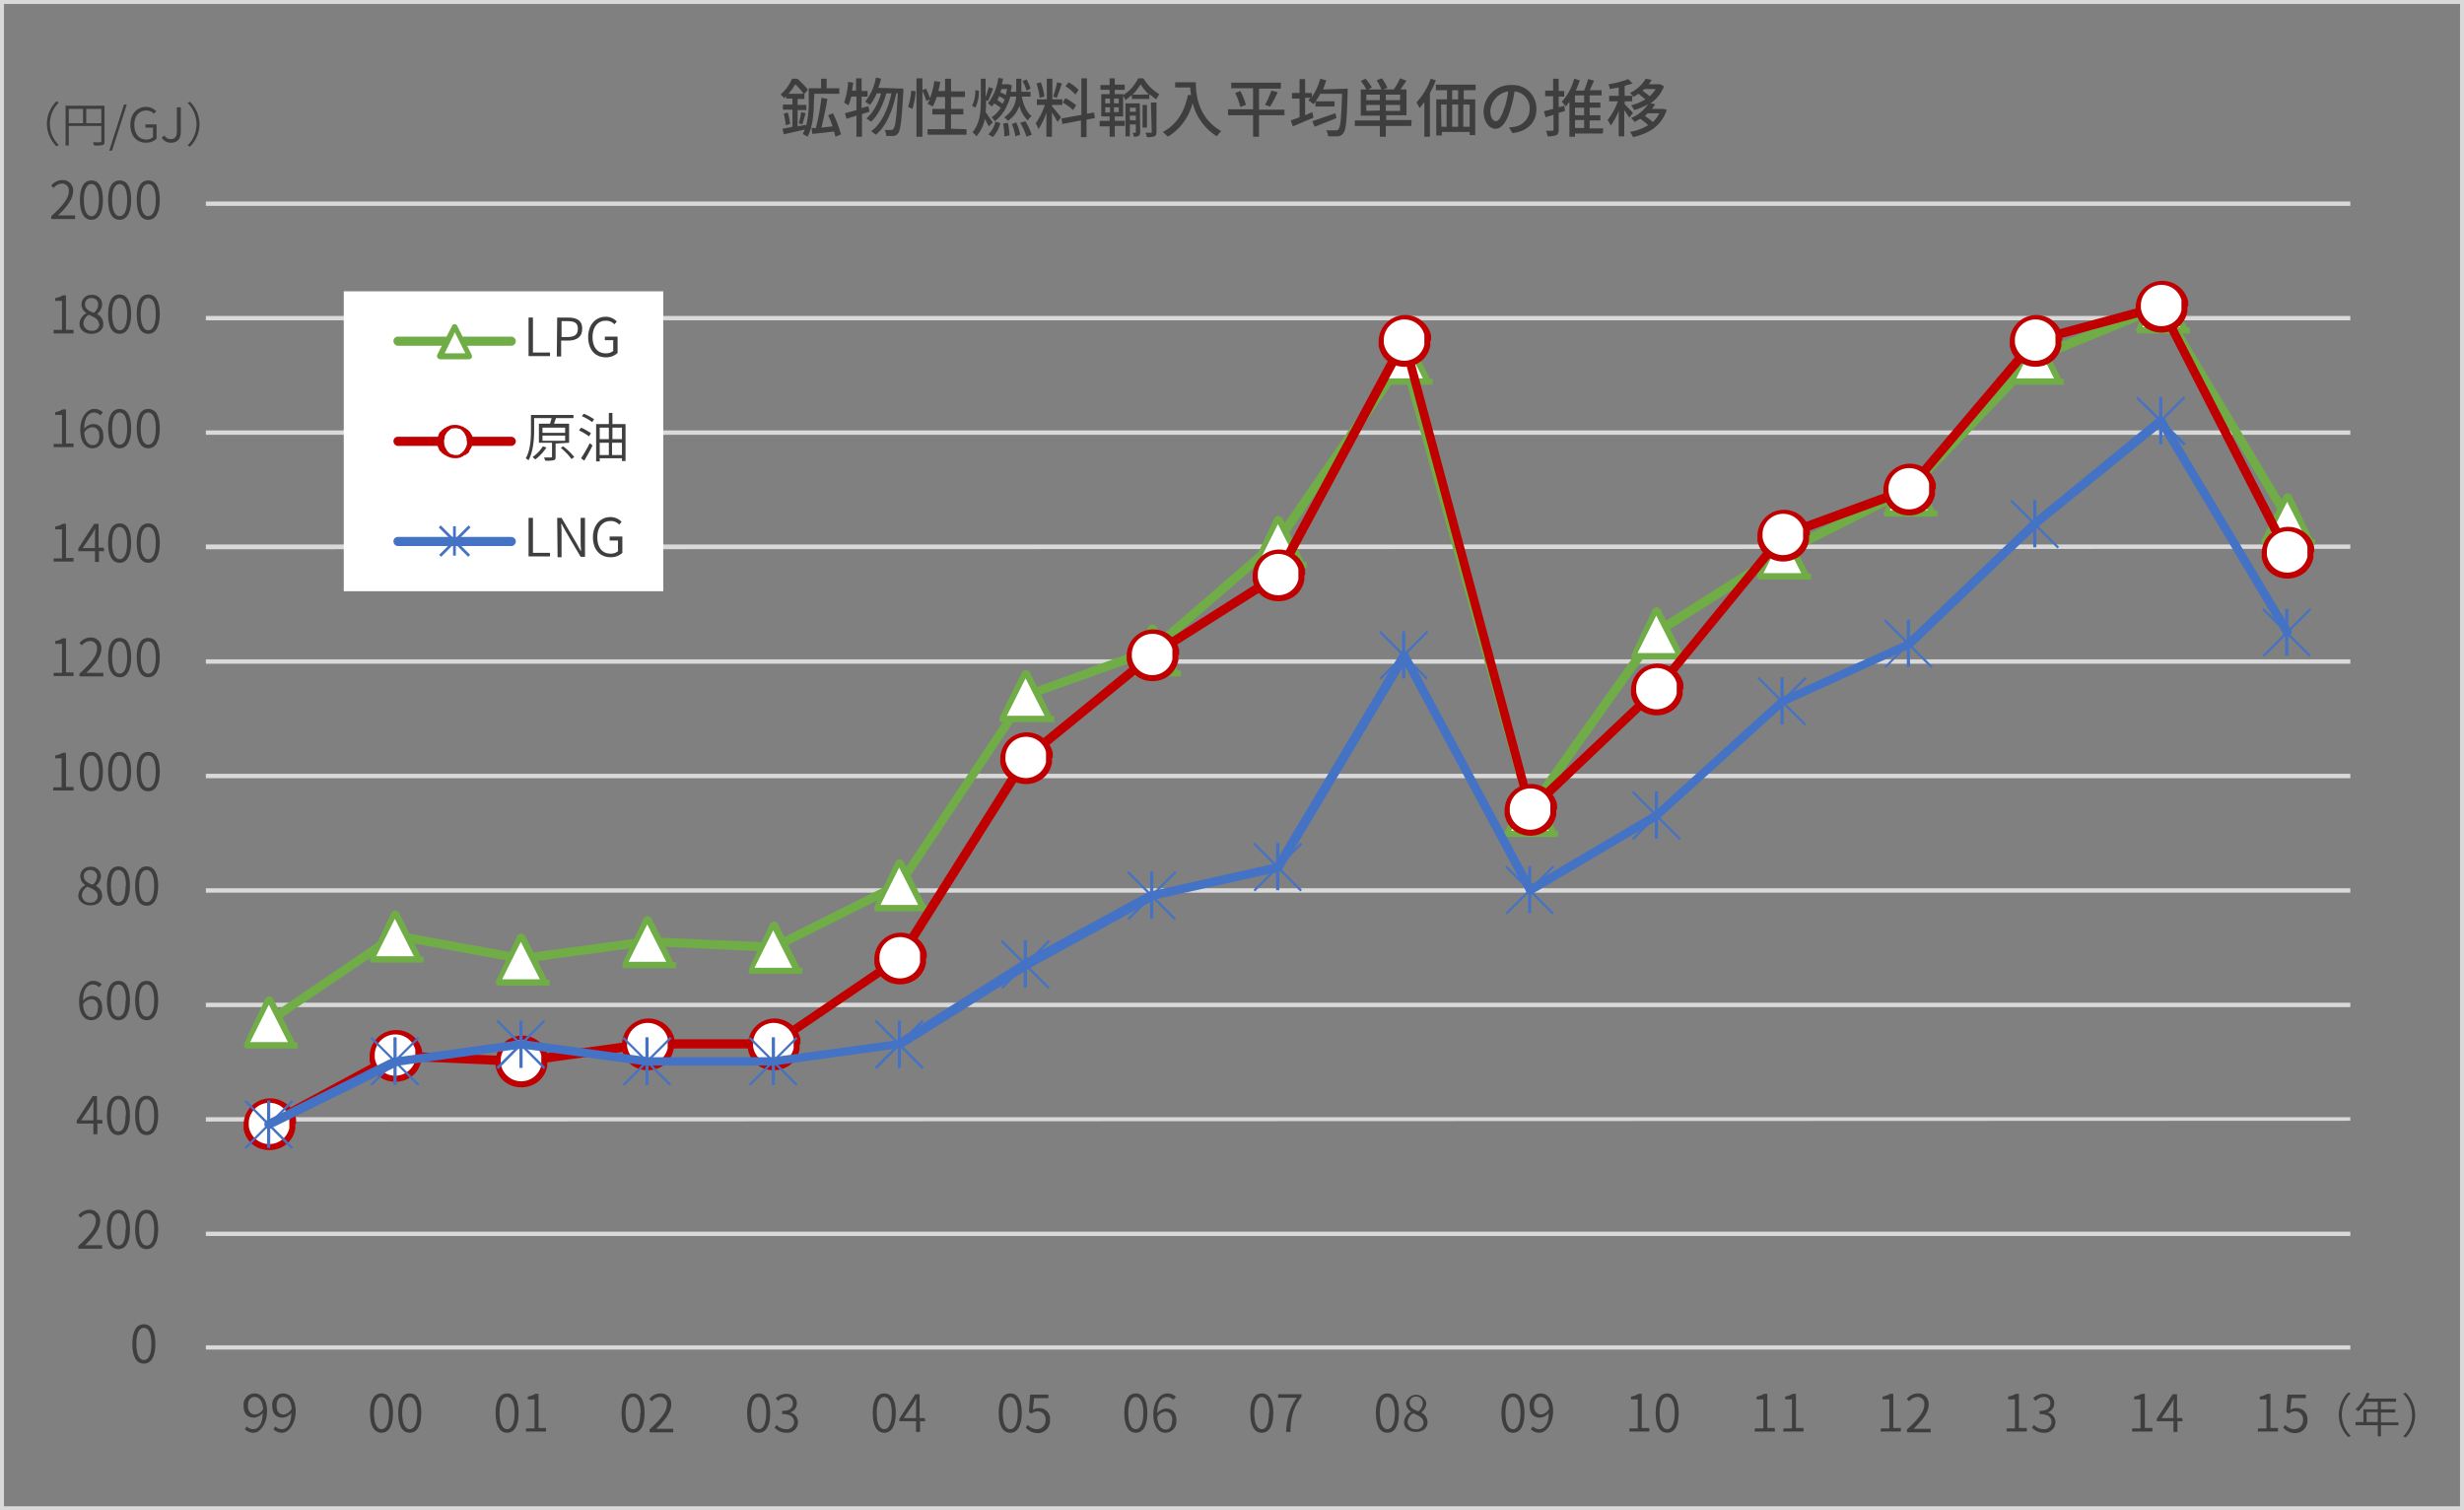 <svg xmlns="http://www.w3.org/2000/svg" width="620" height="380" viewBox="0 0 620 380">
  <rect x="0" y="0" width="620" height="380" fill="#808080" stroke="none"/>
  <title>img_merit_04</title>
  <g id="6f57ac55-1362-4864-870a-d3773462bb9b" data-name="レイヤー 1">
    <path d="M51.8,51.8V50.7H591.4v1.1Zm0,28.8V79.5H591.4v1.1Zm0,28.8v-1.1H591.4v1.1Zm0,28.8V137H591.4v1.1Zm0,28.8v-1.1H591.4v1.1Zm0,28.8v-1.1H591.4v1.1Zm0,28.8v-1.1H591.4v1.1Zm0,28.8v-1.1H591.4v1.1Zm0,28.8v-1.1H591.4V282Zm0,28.8v-1.1H591.4v1.1Z" fill="#d9d9d9"/>
    <rect x="51.8" y="338.5" width="539.6" height="1.07" fill="#d9d9d9"/>
    <path d="M67,256.1l31.8-21.6a.9.9,0,0,1,.8-.2l31.7,5.8H131l31.7-4.3h.3l31.7,1.4-.6.2,31.8-15.9-.4.4,31.7-47.5a.9.9,0,0,1,.5-.4l31.7-11.5-.4.3,31.7-27.4-.2.2,31.8-46.1a1,1,0,0,1,1.1-.4.9.9,0,0,1,.9.8l31.7,113.7-2-.4,31.7-44.6.3-.4L448,138l31.8-15.9-.3.2,31.7-33.1.4-.3,31.7-12.9a1.2,1.2,0,0,1,1.4.5l31.8,53.2a1.2,1.2,0,0,1-.4,1.5,1.2,1.2,0,0,1-1.5-.4L542.8,77.7l1.4.5L512.5,91.1l.4-.3-31.7,33.1-.3.2L449.2,140l-31.8,20.1.3-.4L386,204.4a1,1,0,0,1-1.1.4,1,1,0,0,1-.9-.8L352.3,90.3l2,.4-31.8,46.1-.2.2-31.7,27.4-.4.3L258.5,176l.5-.4-31.7,47.5-.4.4-31.8,15.9a.7.7,0,0,1-.6.1L162.8,238h.3l-31.7,4.3H131l-31.7-5.8.8-.2L68.2,257.9a1.1,1.1,0,1,1-1.2-1.8" fill="#70ad47"/>
    <polyline points="67.6 251.1 67.6 251 67.6 251.1 73.6 262.9 61.7 262.9 61.7 262.9" fill="#fff"/>
    <path d="M62.4,263.3a.7.7,0,0,1-.6.4h-.1v-1.5H73.6v1.5a.7.7,0,0,1-.6-.4l-6-11.8a.5.5,0,0,1-.1-.4h1.5a.5.5,0,0,1-.1.4m-1.3-.7v.4h0a.8.8,0,0,1,1.5,0h0v-.4l5.9,11.9-.6-.4h1.1v1.5h-13a.8.8,0,0,1,0-1.5h.1l-.6.4Z" fill="#70ad47"/>
    <polyline points="99.3 229.5 99.3 229.4 99.3 229.5 105.3 241.4 93.4 241.4 93.5 241.4" fill="#fff"/>
    <path d="M94.1,241.7a.7.7,0,0,1-.6.4h-.1v-1.5h11.9v1.5a.7.7,0,0,1-.6-.4l-6-11.8a.5.5,0,0,1-.1-.4h1.5a.5.5,0,0,1-.1.4m-1.3-.7v.4h0a.8.8,0,0,1,1.5,0h0v-.4l5.9,11.9-.6-.4h1.1v1.5h-13a.8.8,0,0,1,0-1.5h.1l-.6.4Z" fill="#70ad47"/>
    <polyline points="131.1 235.3 131.1 235.2 131.1 235.3 137 247.1 125.1 247.1 125.2 247.1" fill="#fff"/>
    <path d="M125.8,247.5a.7.7,0,0,1-.6.4h-.1v-1.5H137v1.5a.7.7,0,0,1-.6-.4l-6-11.8a.5.5,0,0,1-.1-.4h1.5a.5.5,0,0,1-.1.4m-1.3-.7v.4h0a.8.8,0,0,1,1.5,0h0v-.4l5.9,11.9-.6-.4h1.1v1.5h-13a.8.8,0,0,1,0-1.5h.1l-.6.4Z" fill="#70ad47"/>
    <polyline points="162.9 230.9 162.9 230.8 162.9 230.9 168.8 242.8 156.9 242.8 157 242.8" fill="#fff"/>
    <path d="M157.6,243.1a.7.7,0,0,1-.6.4h-.1v-1.5h11.9v1.5a.7.7,0,0,1-.6-.4l-6-11.8a.5.5,0,0,1-.1-.4h1.5a.5.5,0,0,1-.1.4m-1.3-.7v.4h0a.8.8,0,0,1,1.5,0h0v-.4l5.9,11.9-.6-.4h1.1v1.5h-13a.8.8,0,0,1,0-1.5h.1l-.6.4Z" fill="#70ad47"/>
    <polyline points="194.6 232.4 194.6 232.3 194.6 232.4 200.5 244.2 188.6 244.2 188.7 244.2" fill="#fff"/>
    <path d="M189.3,244.6a.7.7,0,0,1-.6.4h-.1v-1.5h11.9V245a.7.7,0,0,1-.6-.4l-6-11.8a.5.5,0,0,1-.1-.4h1.5a.5.5,0,0,1-.1.4M194,232v.4h0a.8.8,0,0,1,1.5,0h0V232l5.9,11.9-.6-.4h1.1V245h-13a.8.8,0,0,1,0-1.5h.1l-.6.4Z" fill="#70ad47"/>
    <polyline points="226.3 216.6 226.3 216.5 226.3 216.6 232.3 228.4 220.3 228.4 220.4 228.4" fill="#fff"/>
    <path d="M221,228.8a.7.7,0,0,1-.6.4h-.1v-1.5h11.9v1.5a.7.7,0,0,1-.6-.4l-6-11.8a.5.5,0,0,1-.1-.4h1.5a.5.5,0,0,1-.1.4m-1.3-.7v.4h0a.8.8,0,0,1,1.5,0h0v-.4l5.9,11.9-.6-.4h1.1v1.5h-13a.8.8,0,0,1,0-1.5h.1l-.6.4Z" fill="#70ad47"/>
    <polyline points="258 169 258 168.9 258 169 264 180.9 252 180.9 252.1 180.9" fill="#fff"/>
    <path d="M252.8,181.2a.7.7,0,0,1-.6.4H252v-1.5H264v1.5a.7.7,0,0,1-.6-.4l-6-11.8a.5.5,0,0,1-.1-.4h1.5a.5.5,0,0,1-.1.4m-1.3-.7v.4h0a.8.8,0,0,1,1.5,0h0v-.4l5.9,11.9-.6-.4h1.1v1.5H252a.8.8,0,0,1,0-1.5h.1l-.6.4Z" fill="#70ad47"/>
    <polyline points="289.8 157.5 289.8 157.4 289.8 157.5 295.8 169.4 283.9 169.4 283.9 169.4" fill="#fff"/>
    <path d="M284.6,169.7a.7.7,0,0,1-.6.4h-.1v-1.5h11.9v1.5a.7.7,0,0,1-.6-.4l-6-11.8a.5.5,0,0,1-.1-.4h1.5a.5.5,0,0,1-.1.4m-1.3-.7v.4h0a.8.8,0,0,1,1.5,0h0v-.4l5.9,11.9-.6-.4h1.1v1.5h-13a.8.8,0,0,1,0-1.5h.1l-.6.4Z" fill="#70ad47"/>
    <polyline points="321.5 130.2 321.5 130.1 321.5 130.2 327.5 142 315.6 142 315.7 142" fill="#fff"/>
    <path d="M316.3,142.4a.7.7,0,0,1-.6.4h-.1v-1.5h11.9v1.5a.7.7,0,0,1-.6-.4l-6-11.8a.5.5,0,0,1-.1-.4h1.5a.5.5,0,0,1-.1.4m-1.3-.7v.4h0a.8.8,0,0,1,1.5,0h0v-.4l5.9,11.9-.6-.4h1.1v1.5h-13a.8.8,0,0,1,0-1.5h.1l-.6.4Z" fill="#70ad47"/>
    <polyline points="353.3 84.1 353.3 84 353.3 84.1 359.2 96 347.3 96 347.4 96" fill="#fff"/>
    <path d="M348,96.3a.7.7,0,0,1-.6.4h-.1V95.2h11.9v1.5a.7.7,0,0,1-.6-.4l-6-11.8a.5.5,0,0,1-.1-.4h1.5a.5.5,0,0,1-.1.4m-1.3-.7v.4h0a.8.8,0,0,1,1.5,0h0v-.4l5.9,11.9-.6-.4h1.1v1.5h-13a.8.8,0,0,1,0-1.5h.1l-.6.4Z" fill="#70ad47"/>
    <polyline points="385 197.9 385 197.8 385 197.9 390.9 209.7 379 209.7 379.1 209.7" fill="#fff"/>
    <path d="M379.7,210.1a.7.7,0,0,1-.6.4H379V209h11.9v1.5a.7.7,0,0,1-.6-.4l-6-11.8a.5.5,0,0,1-.1-.4h1.5a.5.5,0,0,1-.1.4m-1.3-.7v.4h0a.8.8,0,0,1,1.5,0h0v-.4l5.9,11.9-.6-.4H392v1.5H379a.8.8,0,0,1,0-1.5h.1l-.6.4Z" fill="#70ad47"/>
    <polyline points="416.8 153.2 416.8 153.2 416.8 153.2 422.7 165.1 410.8 165.1 410.9 165.1" fill="#fff"/>
    <path d="M411.5,165.4a.7.7,0,0,1-.6.4h-.1v-1.5h11.9v1.5a.7.7,0,0,1-.6-.4l-6-11.8a.5.5,0,0,1-.1-.4h1.5a.5.5,0,0,1-.1.4m-1.3-.7v.4h0a.8.8,0,0,1,1.5,0h0v-.4l5.9,11.9-.6-.4h1.1v1.5h-13a.8.8,0,0,1,0-1.5h.1l-.6.4Z" fill="#70ad47"/>
    <polyline points="448.5 133.1 448.5 133 448.5 133.1 454.5 145 442.5 145 442.6 145" fill="#fff"/>
    <path d="M443.2,145.3a.7.7,0,0,1-.6.4h-.1v-1.5h11.9v1.5a.7.7,0,0,1-.6-.4l-6-11.8a.5.5,0,0,1-.1-.4h1.5a.5.5,0,0,1-.1.4m-1.3-.7v.4h0a.8.8,0,0,1,1.5,0h0v-.4l5.9,11.9-.6-.4h1.1v1.5h-13a.8.8,0,0,1,0-1.5h.1l-.6.4Z" fill="#70ad47"/>
    <polyline points="480.2 117.2 480.2 117.2 480.2 117.2 486.2 129.1 474.2 129.1 474.3 129.1" fill="#fff"/>
    <path d="M475,129.5a.7.7,0,0,1-.6.4h-.1v-1.5h11.9v1.5a.7.7,0,0,1-.6-.4l-6-11.8a.5.5,0,0,1-.1-.4H481a.5.5,0,0,1-.1.4m-1.3-.7v.4h0a.8.8,0,0,1,1.5,0h0v-.4l5.9,11.9-.6-.4h1.1v1.5h-13a.8.8,0,0,1,0-1.5h.1l-.6.4Z" fill="#70ad47"/>
    <polyline points="512 84.1 512 84 512 84.1 518 96 506 96 506.1 96" fill="#fff"/>
    <path d="M506.8,96.3a.7.7,0,0,1-.6.4H506V95.2H518v1.5a.7.7,0,0,1-.6-.4l-6-11.8a.5.5,0,0,1-.1-.4h1.5a.5.5,0,0,1-.1.4m-1.3-.7v.4h0a.8.8,0,0,1,1.5,0h0v-.4l5.9,11.9-.6-.4h1.1v1.5H506a.8.8,0,0,1,0-1.5h.1l-.6.4Z" fill="#70ad47"/>
    <polyline points="543.7 71.2 543.7 71.1 543.7 71.2 549.7 83 537.8 83 537.9 83" fill="#fff"/>
    <path d="M538.5,83.4a.7.7,0,0,1-.6.4h-.1V82.3h11.9v1.5a.7.7,0,0,1-.6-.4l-6-11.8a.5.5,0,0,1-.1-.4h1.5a.5.5,0,0,1-.1.4m-1.3-.7v.4h0a.8.8,0,0,1,1.5,0h0v-.4l5.9,11.9-.6-.4h1.1v1.5h-13a.8.8,0,0,1,0-1.5h.1l-.6.4Z" fill="#70ad47"/>
    <polyline points="575.5 124.5 575.5 124.4 575.5 124.5 581.4 136.3 569.5 136.3 569.6 136.3" fill="#fff"/>
    <path d="M570.2,136.7a.7.7,0,0,1-.6.4h-.1v-1.5h11.9v1.5a.7.7,0,0,1-.6-.4l-6-11.8a.5.5,0,0,1-.1-.4h1.5v.4m-1.3-.7v.4h0a.8.8,0,0,1,1.5,0h0v-.4L582,136l-.6-.4h1.1v1.5h-13a.8.8,0,0,1,0-1.5h.1l-.6.4Z" fill="#70ad47"/>
    <path d="M67.1,281.9l31.8-17.2.6-.2,31.7,1.4H131l31.7-4.4h31.9l-.6.3,31.8-21.6-.4.3,31.7-50.3.3-.3L289.1,164l31.8-20.2-.4.4,31.8-59.1a1,1,0,0,1,1.1-.5,1,1,0,0,1,1,.8l31.7,118-1.9-.5L416,172.8,447.7,134l.5-.4,31.7-11.6-.5.4L511.1,85l.6-.4,31.7-8.6a1.1,1.1,0,0,1,1.2.5l31.8,61.8a1.1,1.1,0,1,1-2,1.1L542.8,77.7l1.2.5-31.7,8.6.6-.4-31.7,37.4-.5.4-31.7,11.6.5-.4-31.9,38.9-31.7,30.2a1.2,1.2,0,0,1-1.1.3,1.1,1.1,0,0,1-.8-.8L352.3,86l2,.3-31.8,59.1-.4.4-31.6,20-31.7,25.9.3-.3-31.7,50.3-.4.3-31.8,21.6a.8.8,0,0,1-.6.2H163l-31.7,4.4h-.3l-31.7-1.4h.6L68.2,283.9a1.1,1.1,0,1,1-1.1-2" fill="#c00000"/>
    <path d="M73.5,282.9a5.8,5.8,0,0,1-5.9,5.9,5.9,5.9,0,0,1-6-5.9,6,6,0,0,1,6-6,5.9,5.9,0,0,1,5.9,6" fill="#fff"/>
    <path d="M72.8,282.3v-1a5.2,5.2,0,0,0-10.2,1v1.1a5.2,5.2,0,0,0,10.2.5v-1.1m1.5,0v1.3c-1.4,7-11.6,7.1-13,0v-1.3a6.7,6.7,0,0,1,13-2l.2.7v1.3Z" fill="#c00000"/>
    <path d="M105.2,265.6a5.8,5.8,0,0,1-5.9,5.9,5.9,5.9,0,0,1-6-5.9,6,6,0,0,1,6-6,5.9,5.9,0,0,1,5.9,6" fill="#fff"/>
    <path d="M104.5,265.1v-1a5.2,5.2,0,0,0-10.2,1v1.1a5.2,5.2,0,0,0,10.2.5v-1.1m1.5,0v1.3c-1.4,7-11.6,7.1-13,0v-1.3a6.7,6.7,0,0,1,13-2l.2.7v1.3Z" fill="#c00000"/>
    <path d="M136.9,267a5.8,5.8,0,0,1-5.9,5.9,5.9,5.9,0,0,1-6-5.9,6,6,0,0,1,6-6,5.9,5.9,0,0,1,5.9,6" fill="#fff"/>
    <path d="M136.2,266.5v-1a5.2,5.2,0,0,0-10.2,1v1.1a5.2,5.2,0,0,0,10.2.5V267m1.5,0v1.3c-1.4,7-11.6,7.1-13,0V267a6.7,6.7,0,0,1,13-2l.2.7V267Z" fill="#c00000"/>
    <path d="M168.7,262.7a5.8,5.8,0,0,1-5.9,5.9,5.9,5.9,0,0,1-6-5.9,6,6,0,0,1,6-6,5.9,5.9,0,0,1,5.9,6" fill="#fff"/>
    <path d="M168,262.2v-1a5.2,5.2,0,0,0-10.2,1v1.1a5.2,5.2,0,0,0,10.2.5v-1.1m1.5,0v1.3c-1.4,7-11.6,7.1-13,0v-1.3a6.7,6.7,0,0,1,13-2l.2.7v1.3Z" fill="#c00000"/>
    <path d="M200.5,262.7a5.8,5.8,0,0,1-5.9,5.9,5.9,5.9,0,0,1-6-5.9,6,6,0,0,1,6-6,5.9,5.9,0,0,1,5.9,6" fill="#fff"/>
    <path d="M199.7,262.2v-1a5.2,5.2,0,0,0-10.2,1v1.1a5.2,5.2,0,0,0,10.2.5v-1.1m1.5,0v1.3c-1.4,7-11.6,7.1-13,0v-1.3a6.7,6.7,0,0,1,13-2l.2.7v1.3Z" fill="#c00000"/>
    <path d="M232.2,241.2a5.8,5.8,0,0,1-5.9,5.9,5.9,5.9,0,0,1-6-5.9,6,6,0,0,1,6-6,5.9,5.9,0,0,1,5.9,6" fill="#fff"/>
    <path d="M231.5,240.6v-1a5.2,5.2,0,0,0-10.2,1v1.1a5.2,5.2,0,0,0,10.2.5v-1.1m1.5,0v1.3c-1.4,7-11.6,7.1-13,0v-1.3a6.7,6.7,0,0,1,13-2l.2.7v1.3Z" fill="#c00000"/>
    <path d="M263.9,190.7a5.8,5.8,0,0,1-5.9,5.9,5.9,5.9,0,0,1-6-5.9,6,6,0,0,1,6-6,5.9,5.9,0,0,1,5.9,6" fill="#fff"/>
    <path d="M263.2,190.2v-1a5.2,5.2,0,0,0-10.2,1v1.1a5.2,5.2,0,0,0,10.2.5v-1.1m1.5,0v1.3c-1.4,7-11.6,7.1-13,0v-1.3a6.7,6.7,0,0,1,13-2l.2.7v1.3Z" fill="#c00000"/>
    <path d="M295.7,164.8a5.8,5.8,0,0,1-5.9,5.9,5.9,5.9,0,0,1-6-5.9,6,6,0,0,1,6-6,5.9,5.9,0,0,1,5.9,6" fill="#fff"/>
    <path d="M295,164.3v-1a5.2,5.2,0,0,0-10.2,1v1.1a5.2,5.2,0,0,0,10.2.5v-1.1m1.5,0v1.3c-1.4,7-11.6,7.1-13,0v-1.3a6.7,6.7,0,0,1,13-2l.2.7v1.3Z" fill="#c00000"/>
    <path d="M327.4,144.7a5.8,5.8,0,0,1-5.9,5.9,5.9,5.9,0,0,1-6-5.9,6,6,0,0,1,6-6,5.9,5.9,0,0,1,5.9,6" fill="#fff"/>
    <path d="M326.7,144.2v-1a5.2,5.2,0,0,0-10.2,1v1.1a5.2,5.2,0,0,0,10.2.5v-1.1m1.5,0V146c-1.4,7-11.6,7.1-13,0v-1.3a6.7,6.7,0,0,1,13-2l.2.7v1.3Z" fill="#c00000"/>
    <path d="M359.1,85.7a5.8,5.8,0,0,1-5.9,5.9,5.9,5.9,0,0,1-6-5.9,6,6,0,0,1,6-6,5.9,5.9,0,0,1,5.9,6" fill="#fff"/>
    <path d="M358.4,85.2v-1a5.2,5.2,0,0,0-10.2,1v1.1a5.2,5.2,0,0,0,10.2.5V85.7m1.5,0V87c-1.4,7-11.6,7.1-13,0V85.7a6.7,6.7,0,0,1,13-2l.2.7v1.3Z" fill="#c00000"/>
    <path d="M390.9,203.8a5.8,5.8,0,0,1-5.9,5.9,5.9,5.9,0,0,1-6-5.9,6,6,0,0,1,6-6,5.9,5.9,0,0,1,5.9,6" fill="#fff"/>
    <path d="M390.1,203.2v-1a5.2,5.2,0,0,0-10.2,1v1.1a5.2,5.2,0,0,0,10.2.5v-1.1m1.5,0v1.3c-1.4,7-11.6,7.1-13,0v-1.3a6.7,6.7,0,0,1,13-2l.2.7v1.3Z" fill="#c00000"/>
    <path d="M422.7,173.5a5.8,5.8,0,0,1-5.9,5.9,5.9,5.9,0,0,1-6-5.9,6,6,0,0,1,6-6,5.9,5.9,0,0,1,5.9,6" fill="#fff"/>
    <path d="M421.9,172.9v-1a5.2,5.2,0,0,0-10.2,1V174a5.2,5.2,0,0,0,10.2.5v-1.1m1.5,0v1.3c-1.4,7-11.6,7.1-13,0v-1.3a6.7,6.7,0,0,1,13-2l.2.7v1.3Z" fill="#c00000"/>
    <path d="M454.4,134.6a5.8,5.8,0,0,1-5.9,5.9,5.9,5.9,0,0,1-6-5.9,6,6,0,0,1,6-6,5.9,5.9,0,0,1,5.9,6" fill="#fff"/>
    <path d="M453.7,134.1v-1a5.2,5.2,0,0,0-10.2,1v1.1a5.2,5.2,0,0,0,10.2.5v-1.1m1.5,0V136c-1.4,7-11.6,7.1-13,0v-1.3a6.7,6.7,0,0,1,13-2l.2.7v1.3Z" fill="#c00000"/>
    <path d="M486.1,123.1a5.8,5.8,0,0,1-5.9,5.9,5.9,5.9,0,0,1-6-5.9,6,6,0,0,1,6-6,5.9,5.9,0,0,1,5.9,6" fill="#fff"/>
    <path d="M485.4,122.6v-1a5.2,5.2,0,0,0-10.2,1v1.1a5.2,5.2,0,0,0,10.2.5v-1.1m1.5,0v1.3c-1.4,7-11.6,7.1-13,0v-1.3a6.7,6.7,0,0,1,13-2l.2.7v1.3Z" fill="#c00000"/>
    <path d="M517.9,85.7a5.8,5.8,0,0,1-5.9,5.9,5.9,5.9,0,0,1-6-5.9,6,6,0,0,1,6-6,5.9,5.9,0,0,1,5.9,6" fill="#fff"/>
    <path d="M517.2,85.2v-1a5.2,5.2,0,0,0-10.2,1v1.1a5.2,5.2,0,0,0,10.2.5V85.7m1.5,0V87c-1.4,7-11.6,7.1-13,0V85.7a6.7,6.7,0,0,1,13-2l.2.7v1.3Z" fill="#c00000"/>
    <path d="M549.6,77.1a5.8,5.8,0,0,1-5.9,5.9,5.9,5.9,0,0,1-6-5.9,6,6,0,0,1,6-6,5.9,5.9,0,0,1,5.9,6" fill="#fff"/>
    <path d="M548.9,76.5v-1a5.2,5.2,0,0,0-10.2,1v1.1a5.2,5.2,0,0,0,10.2.5V77.1m1.5,0v1.3c-1.4,7-11.6,7.1-13,0V77.1a6.7,6.7,0,0,1,13-2l.2.7v1.3Z" fill="#c00000"/>
    <path d="M581.3,139a5.8,5.8,0,0,1-5.9,5.9,5.9,5.9,0,0,1-6-5.9,6,6,0,0,1,6-6,5.9,5.9,0,0,1,5.9,6" fill="#fff"/>
    <path d="M580.6,138.5v-1a5.2,5.2,0,0,0-10.2,1v1.1a5.2,5.2,0,0,0,10.2.5V139m1.5,0v1.3c-1.4,7-11.6,7.1-13,0V139a6.7,6.7,0,0,1,13-2l.2.7V139Z" fill="#c00000"/>
    <path d="M67.1,281.9l31.8-15.8h.4l31.7-4.4h.4L163,266h31.5l31.6-4.3h-.4l31.7-20.1,31.8-17.3h.3l31.7-7.1-.7.5,31.8-53.3a1.3,1.3,0,0,1,1-.6,1.3,1.3,0,0,1,1,.6l31.7,59-1.5-.4,31.7-18.7-.2.2,31.8-28.8.3-.2,31.7-14.3-.4.2L511.2,131,543,105a1.1,1.1,0,0,1,.9-.2.9.9,0,0,1,.8.5l31.8,53.2a1.2,1.2,0,0,1-.4,1.5,1.2,1.2,0,0,1-1.5-.4l-31.8-53.2,1.7.4-31.6,25.7-31.7,30.3-.4.2L449,177.4l.3-.2L417.5,206l-.2.2-31.7,18.7a1.3,1.3,0,0,1-.8.1,1.1,1.1,0,0,1-.7-.5l-31.7-59h2l-31.8,53.3a1.4,1.4,0,0,1-.7.5l-31.7,7.1h.3l-31.6,17.3L227,263.7h-.4l-32,4.4H162.7L131,263.8h.4l-31.7,4.4h.4L68.2,283.9a1.1,1.1,0,1,1-1.1-2" fill="#4472c4"/>
    <path d="M61.5,288.7l11.9-11.9.4.4L61.9,289.1m6.1-12.2v11.9h-.8V276.9Zm5.3,12.2L61.5,277.2l.4-.4,11.9,11.9Z" fill="#4472c4"/>
    <path d="M93.2,272.8l11.9-11.9.4.4L93.6,273.2M99.8,261V273H99V261Zm5.3,12.2L93.2,261.3l.4-.4,11.9,11.9Z" fill="#4472c4"/>
    <path d="M124.9,268.5l11.9-11.9.4.4L125.4,269m6.1-12.2v11.9h-.8V256.8Zm5.3,12.2L124.9,257l.4-.4,11.9,11.9Z" fill="#4472c4"/>
    <path d="M156.7,272.8l11.9-11.9.4.4-11.9,11.9m6.1-12.2V273h-.8V261Zm5.3,12.2-11.9-11.9.4-.4,11.9,11.9Z" fill="#4472c4"/>
    <path d="M188.4,272.8l11.9-11.9.4.4-11.9,11.9M195,261V273h-.8V261Zm5.3,12.2-11.9-11.9.4-.4,11.9,11.9Z" fill="#4472c4"/>
    <path d="M220.1,268.5l11.9-11.9.4.4L220.6,269m6.1-12.2v11.9h-.8V256.8Zm5.3,12.2L220.1,257l.4-.4,11.9,11.9Z" fill="#4472c4"/>
    <path d="M251.9,248.4l11.9-11.9.4.4-11.9,11.9m6.1-12.2v11.9h-.8V236.6Zm5.3,12.2-11.9-11.9.4-.4,11.9,11.9Z" fill="#4472c4"/>
    <path d="M283.7,231.1l11.9-11.9.4.4-11.9,11.9m6.1-12.2v11.9h-.8V219.3Zm5.3,12.2-11.9-11.9.4-.4,11.9,11.9Z" fill="#4472c4"/>
    <path d="M315.4,223.9,327.3,212l.4.4-11.9,11.9m6.1-12.2v11.9h-.8V212.1Zm5.3,12.2-11.9-11.9.4-.4,11.9,11.9Z" fill="#4472c4"/>
    <path d="M347.1,170.6,359,158.7l.4.4-11.9,11.9m6.1-12.2v11.9h-.8V158.9Zm5.3,12.2-11.9-11.9.4-.4,11.9,11.9Z" fill="#4472c4"/>
    <path d="M378.8,229.7l11.9-11.9.4.4-11.9,11.9m6.1-12.2v11.9h-.8V217.9Zm5.3,12.2-11.9-11.9.4-.4,11.9,11.9Z" fill="#4472c4"/>
    <path d="M410.6,211,422.6,199l.4.4-11.9,11.9m6.1-12.2v11.9h-.8V199.2Zm5.3,12.2-11.9-11.9.4-.4L423,211Z" fill="#4472c4"/>
    <path d="M442.3,182.2l11.9-11.9.4.4-11.9,11.9m6.1-12.2v11.9h-.8V170.4Zm5.3,12.2-11.9-11.9.4-.4,11.9,11.9Z" fill="#4472c4"/>
    <path d="M474.1,167.8,486,155.8l.4.4-11.9,11.9m6.1-12.2v11.9h-.8V156Zm5.3,12.2-11.9-11.9.4-.4,11.9,11.9Z" fill="#4472c4"/>
    <path d="M505.9,137.6l11.9-11.9.4.4L506.3,138m6.1-12.2v11.9h-.8V125.8Zm5.3,12.2-11.9-11.9.4-.4,11.9,11.9Z" fill="#4472c4"/>
    <path d="M537.6,111.6l11.9-11.9.4.4L538,112.1m6.1-12.2v11.9h-.8V99.9Zm5.3,12.2-11.9-11.9.4-.4L550,111.6Z" fill="#4472c4"/>
    <path d="M569.3,164.9,581.2,153l.4.4-11.9,11.9m6.1-12.2v11.9h-.8V153.2Zm5.3,12.2-11.9-11.9.4-.4,11.9,11.9Z" fill="#4472c4"/>
    <path d="M33.3,338.1c0-3.3,1.1-4.9,2.9-4.9s2.9,1.6,2.9,4.9-1.1,5-2.9,5S33.3,341.5,33.3,338.1Zm4.8,0c0-2.8-.8-4-1.9-4s-1.9,1.2-1.9,4,.8,4.1,1.9,4.1S38.1,341,38.1,338.1Z" fill="#3e3e3e"/>
    <g>
      <path d="M19.7,313.5c3-2.7,4.4-4.6,4.4-6.2a1.7,1.7,0,0,0-1.8-2,2.8,2.8,0,0,0-2,1.1l-.6-.6a3.6,3.6,0,0,1,2.8-1.4,2.6,2.6,0,0,1,2.7,2.8c0,1.9-1.5,3.9-3.8,6.1h4.3v.9H19.7Z" fill="#3e3e3e"/>
      <path d="M26.9,309.3c0-3.3,1.1-4.9,2.9-4.9s2.9,1.6,2.9,4.9-1.1,5-2.9,5S26.9,312.7,26.9,309.3Zm4.8,0c0-2.8-.8-4-1.9-4s-1.9,1.2-1.9,4,.8,4.1,1.9,4.1S31.6,312.2,31.6,309.3Z" fill="#3e3e3e"/>
      <path d="M34,309.3c0-3.3,1.1-4.9,2.9-4.9s2.9,1.6,2.9,4.9-1.1,5-2.9,5S34,312.7,34,309.3Zm4.8,0c0-2.8-.8-4-1.9-4s-1.9,1.2-1.9,4,.8,4.1,1.9,4.1S38.8,312.2,38.8,309.3Z" fill="#3e3e3e"/>
    </g>
    <g>
      <path d="M25.8,282.7H24.5v2.7h-1v-2.7H19.3V282l4-6.2h1.1v6h1.3Zm-2.3-.8v-3.1c0-.5,0-1.2.1-1.7h-.1l-.8,1.4-2.3,3.4Z" fill="#3e3e3e"/>
      <path d="M26.9,280.6c0-3.3,1.1-4.9,2.9-4.9s2.9,1.6,2.9,4.9-1.1,5-2.9,5S26.9,283.9,26.9,280.6Zm4.8,0c0-2.8-.8-4-1.9-4s-1.9,1.2-1.9,4,.8,4.1,1.9,4.1S31.6,283.4,31.6,280.6Z" fill="#3e3e3e"/>
      <path d="M34,280.6c0-3.3,1.1-4.9,2.9-4.9s2.9,1.6,2.9,4.9-1.1,5-2.9,5S34,283.9,34,280.6Zm4.8,0c0-2.8-.8-4-1.9-4s-1.9,1.2-1.9,4,.8,4.1,1.9,4.1S38.8,283.4,38.8,280.6Z" fill="#3e3e3e"/>
    </g>
    <g>
      <path d="M24.9,248.4a2.1,2.1,0,0,0-1.5-.7c-1.3,0-2.5,1-2.5,4.1a3,3,0,0,1,2.2-1.2c1.6,0,2.6,1,2.6,3a2.8,2.8,0,0,1-2.7,3.1c-1.8,0-3.1-1.6-3.1-4.7s1.7-5.2,3.5-5.2a2.9,2.9,0,0,1,2.2.9Zm-.2,5.2c0-1.3-.6-2.2-1.8-2.2a2.6,2.6,0,0,0-2,1.3c.1,2,.9,3.2,2.1,3.2S24.6,254.9,24.6,253.6Z" fill="#3e3e3e"/>
      <path d="M26.9,251.7c0-3.3,1.1-4.9,2.9-4.9s2.9,1.6,2.9,4.9-1.1,5-2.9,5S26.9,255,26.9,251.7Zm4.8,0c0-2.8-.8-4-1.9-4s-1.9,1.2-1.9,4,.8,4.1,1.9,4.1S31.6,254.5,31.6,251.7Z" fill="#3e3e3e"/>
      <path d="M34,251.7c0-3.3,1.1-4.9,2.9-4.9s2.9,1.6,2.9,4.9-1.1,5-2.9,5S34,255,34,251.7Zm4.8,0c0-2.8-.8-4-1.9-4s-1.9,1.2-1.9,4,.8,4.1,1.9,4.1S38.8,254.5,38.8,251.7Z" fill="#3e3e3e"/>
    </g>
    <g>
      <path d="M19.7,225.4a3.1,3.1,0,0,1,1.8-2.7h0a2.6,2.6,0,0,1-1.3-2.2,2.4,2.4,0,0,1,2.6-2.4,2.4,2.4,0,0,1,2.6,2.5,3.2,3.2,0,0,1-1.3,2.3h0a2.8,2.8,0,0,1,1.6,2.5c0,1.4-1.2,2.4-2.9,2.4S19.7,226.8,19.7,225.4Zm4.9.1c0-1.3-1.2-1.8-2.6-2.4a2.7,2.7,0,0,0-1.4,2.2,1.9,1.9,0,0,0,2.1,1.8A1.7,1.7,0,0,0,24.6,225.4Zm-.2-4.8a1.6,1.6,0,0,0-1.7-1.8,1.5,1.5,0,0,0-1.6,1.6c0,1.2,1.1,1.7,2.2,2.1A2.6,2.6,0,0,0,24.4,220.6Z" fill="#3e3e3e"/>
      <path d="M26.9,222.9c0-3.3,1.1-4.9,2.9-4.9s2.9,1.6,2.9,4.9-1.1,5-2.9,5S26.9,226.3,26.9,222.9Zm4.8,0c0-2.8-.8-4-1.9-4s-1.9,1.2-1.9,4,.8,4.1,1.9,4.1S31.6,225.8,31.6,222.9Z" fill="#3e3e3e"/>
      <path d="M34,222.9c0-3.3,1.1-4.9,2.9-4.9s2.9,1.6,2.9,4.9-1.1,5-2.9,5S34,226.3,34,222.9Zm4.8,0c0-2.8-.8-4-1.9-4s-1.9,1.2-1.9,4,.8,4.1,1.9,4.1S38.8,225.8,38.8,222.9Z" fill="#3e3e3e"/>
    </g>
    <g>
      <path d="M13.4,198.1h2.1v-7.3H13.9v-.7a5.5,5.5,0,0,0,1.9-.7h.8v8.6h1.9v.9H13.4Z" fill="#3e3e3e"/>
      <path d="M20.1,194.1c0-3.3,1.1-4.9,2.9-4.9s2.9,1.6,2.9,4.9-1.1,5-2.9,5S20.1,197.5,20.1,194.1Zm4.8,0c0-2.8-.8-4-1.9-4s-1.9,1.2-1.9,4,.8,4.1,1.9,4.1S24.9,197,24.9,194.1Z" fill="#3e3e3e"/>
      <path d="M27.2,194.1c0-3.3,1.1-4.9,2.9-4.9s2.9,1.6,2.9,4.9-1.1,5-2.9,5S27.2,197.5,27.2,194.1Zm4.8,0c0-2.8-.8-4-1.9-4s-1.9,1.2-1.9,4,.8,4.1,1.9,4.1S32,197,32,194.1Z" fill="#3e3e3e"/>
      <path d="M34.4,194.1c0-3.3,1.1-4.9,2.9-4.9s2.9,1.6,2.9,4.9-1.1,5-2.9,5S34.4,197.5,34.4,194.1Zm4.8,0c0-2.8-.8-4-1.9-4s-1.9,1.2-1.9,4,.8,4.1,1.9,4.1S39.2,197,39.2,194.1Z" fill="#3e3e3e"/>
    </g>
    <g>
      <path d="M13.5,169.3h2.1V162H13.9v-.7a5.5,5.5,0,0,0,1.9-.7h.8v8.6h1.9v.9H13.5Z" fill="#3e3e3e"/>
      <path d="M20,169.5c3-2.7,4.4-4.6,4.4-6.2a1.7,1.7,0,0,0-1.8-2,2.8,2.8,0,0,0-2,1.1l-.6-.6a3.6,3.6,0,0,1,2.8-1.4,2.6,2.6,0,0,1,2.7,2.8c0,1.9-1.5,3.9-3.8,6.1h4.3v.9H20Z" fill="#3e3e3e"/>
      <path d="M27.2,165.4c0-3.3,1.1-4.9,2.9-4.9s2.9,1.6,2.9,4.9-1.1,5-2.9,5S27.2,168.7,27.2,165.4Zm4.8,0c0-2.8-.8-4-1.9-4s-1.9,1.2-1.9,4,.8,4.1,1.9,4.1S32,168.2,32,165.4Z" fill="#3e3e3e"/>
      <path d="M34.4,165.4c0-3.3,1.1-4.9,2.9-4.9s2.9,1.6,2.9,4.9-1.1,5-2.9,5S34.4,168.7,34.4,165.4Zm4.8,0c0-2.8-.8-4-1.9-4s-1.9,1.2-1.9,4,.8,4.1,1.9,4.1S39.2,168.2,39.2,165.4Z" fill="#3e3e3e"/>
    </g>
    <g>
      <path d="M13.5,140.5h2.1v-7.3H13.9v-.7a5.5,5.5,0,0,0,1.9-.7h.8v8.6h1.9v.9H13.5Z" fill="#3e3e3e"/>
      <path d="M26.2,138.7H24.9v2.7h-1v-2.7H19.7v-.7l4-6.2h1.1v6h1.3Zm-2.3-.8v-3.1c0-.5,0-1.2.1-1.7h-.1l-.8,1.4-2.3,3.4Z" fill="#3e3e3e"/>
      <path d="M27.2,136.6c0-3.3,1.1-4.9,2.9-4.9s2.9,1.6,2.9,4.9-1.1,5-2.9,5S27.2,139.9,27.2,136.6Zm4.8,0c0-2.8-.8-4-1.9-4s-1.9,1.2-1.9,4,.8,4.1,1.9,4.1S32,139.4,32,136.6Z" fill="#3e3e3e"/>
      <path d="M34.4,136.6c0-3.3,1.1-4.9,2.9-4.9s2.9,1.6,2.9,4.9-1.1,5-2.9,5S34.4,139.9,34.4,136.6Zm4.8,0c0-2.8-.8-4-1.9-4s-1.9,1.2-1.9,4,.8,4.1,1.9,4.1S39.2,139.4,39.2,136.6Z" fill="#3e3e3e"/>
    </g>
    <g>
      <path d="M13.5,111.7h2.1v-7.3H13.9v-.7a5.5,5.5,0,0,0,1.9-.7h.8v8.6h1.9v.9H13.5Z" fill="#3e3e3e"/>
      <path d="M25.2,104.5a2.1,2.1,0,0,0-1.5-.7c-1.3,0-2.5,1-2.5,4.1a3,3,0,0,1,2.2-1.2c1.6,0,2.6,1,2.6,3a2.8,2.8,0,0,1-2.7,3.1c-1.8,0-3.1-1.6-3.1-4.7s1.7-5.2,3.5-5.2a2.9,2.9,0,0,1,2.2.9Zm-.2,5.2c0-1.3-.6-2.2-1.8-2.2a2.6,2.6,0,0,0-2,1.3c.1,2,.9,3.2,2.1,3.2S25,111,25,109.7Z" fill="#3e3e3e"/>
      <path d="M27.2,107.8c0-3.3,1.1-4.9,2.9-4.9s2.9,1.6,2.9,4.9-1.1,5-2.9,5S27.2,111.1,27.2,107.8Zm4.8,0c0-2.8-.8-4-1.9-4s-1.9,1.2-1.9,4,.8,4.1,1.9,4.1S32,110.7,32,107.8Z" fill="#3e3e3e"/>
      <path d="M34.4,107.8c0-3.3,1.1-4.9,2.9-4.9s2.9,1.6,2.9,4.9-1.1,5-2.9,5S34.4,111.1,34.4,107.8Zm4.8,0c0-2.8-.8-4-1.9-4s-1.9,1.2-1.9,4,.8,4.1,1.9,4.1S39.2,110.7,39.2,107.8Z" fill="#3e3e3e"/>
    </g>
    <g>
      <path d="M13.5,83h2.1V75.7H13.9V75a5.5,5.5,0,0,0,1.9-.7h.8V83h1.9v.9H13.5Z" fill="#3e3e3e"/>
      <path d="M20,81.5a3.1,3.1,0,0,1,1.8-2.7h0a2.6,2.6,0,0,1-1.3-2.2,2.4,2.4,0,0,1,2.6-2.4,2.4,2.4,0,0,1,2.6,2.5A3.2,3.2,0,0,1,24.4,79h0A2.8,2.8,0,0,1,26,81.6C26,82.9,24.8,84,23,84S20,82.9,20,81.5Zm4.9.1c0-1.3-1.2-1.8-2.6-2.4A2.7,2.7,0,0,0,21,81.4,1.9,1.9,0,0,0,23,83.2,1.7,1.7,0,0,0,25,81.5Zm-.2-4.8A1.6,1.6,0,0,0,23,75a1.5,1.5,0,0,0-1.6,1.6c0,1.2,1.1,1.7,2.2,2.1A2.6,2.6,0,0,0,24.7,76.7Z" fill="#3e3e3e"/>
      <path d="M27.2,79c0-3.3,1.1-4.9,2.9-4.9S33,75.8,33,79s-1.1,5-2.9,5S27.2,82.4,27.2,79ZM32,79c0-2.8-.8-4-1.9-4s-1.9,1.2-1.9,4,.8,4.1,1.9,4.1S32,81.9,32,79Z" fill="#3e3e3e"/>
      <path d="M34.4,79c0-3.3,1.1-4.9,2.9-4.9s2.9,1.6,2.9,4.9-1.1,5-2.9,5S34.4,82.4,34.4,79Zm4.8,0c0-2.8-.8-4-1.9-4s-1.9,1.2-1.9,4,.8,4.1,1.9,4.1S39.2,81.9,39.2,79Z" fill="#3e3e3e"/>
    </g>
    <g>
      <path d="M12.9,54.4c3-2.7,4.4-4.6,4.4-6.2a1.7,1.7,0,0,0-1.8-2,2.8,2.8,0,0,0-2,1.1l-.6-.6a3.6,3.6,0,0,1,2.8-1.4,2.6,2.6,0,0,1,2.7,2.8c0,1.9-1.5,3.9-3.8,6.1h4.3v.9H12.9Z" fill="#3e3e3e"/>
      <path d="M20.1,50.3c0-3.3,1.1-4.9,2.9-4.9s2.9,1.6,2.9,4.9-1.1,5-2.9,5S20.1,53.6,20.1,50.3Zm4.8,0c0-2.8-.8-4-1.9-4s-1.9,1.2-1.9,4,.8,4.1,1.9,4.1S24.9,53.1,24.9,50.3Z" fill="#3e3e3e"/>
      <path d="M27.2,50.3c0-3.3,1.1-4.9,2.9-4.9S33,47,33,50.3s-1.1,5-2.9,5S27.2,53.6,27.2,50.3Zm4.8,0c0-2.8-.8-4-1.9-4s-1.9,1.2-1.9,4,.8,4.1,1.9,4.1S32,53.1,32,50.3Z" fill="#3e3e3e"/>
      <path d="M34.4,50.3c0-3.3,1.1-4.9,2.9-4.9s2.9,1.6,2.9,4.9-1.1,5-2.9,5S34.4,53.6,34.4,50.3Zm4.8,0c0-2.8-.8-4-1.9-4s-1.9,1.2-1.9,4,.8,4.1,1.9,4.1S39.2,53.1,39.2,50.3Z" fill="#3e3e3e"/>
    </g>
    <g>
      <path d="M62.1,358.9a2.2,2.2,0,0,0,1.6.7c1.2,0,2.4-1.1,2.4-4.1a3,3,0,0,1-2.2,1.2c-1.6,0-2.6-1-2.6-3a2.8,2.8,0,0,1,2.7-3.1c1.8,0,3.2,1.5,3.2,4.5s-1.7,5.4-3.4,5.4a3,3,0,0,1-2.2-.9Zm4.1-4.3c-.1-2-.9-3.1-2.1-3.1s-1.7.9-1.7,2.2.6,2.2,1.8,2.2A2.6,2.6,0,0,0,66.2,354.6Z" fill="#3e3e3e"/>
      <path d="M69.3,358.9a2.2,2.2,0,0,0,1.6.7c1.2,0,2.4-1.1,2.4-4.1a3,3,0,0,1-2.2,1.2c-1.6,0-2.6-1-2.6-3a2.8,2.8,0,0,1,2.7-3.1c1.8,0,3.2,1.5,3.2,4.5s-1.7,5.4-3.4,5.4a3,3,0,0,1-2.2-.9Zm4.1-4.3c-.1-2-.9-3.1-2.1-3.1s-1.7.9-1.7,2.2.6,2.2,1.8,2.2A2.6,2.6,0,0,0,73.3,354.6Z" fill="#3e3e3e"/>
    </g>
    <g>
      <path d="M93.1,355.5c0-3.3,1.1-4.9,2.9-4.9s2.9,1.6,2.9,4.9-1.1,5-2.9,5S93.1,358.8,93.1,355.5Zm4.8,0c0-2.8-.8-4-1.9-4s-1.9,1.2-1.9,4,.8,4.1,1.9,4.1S97.9,358.3,97.9,355.5Z" fill="#3e3e3e"/>
      <path d="M100.2,355.5c0-3.3,1.1-4.9,2.9-4.9s2.9,1.6,2.9,4.9-1.1,5-2.9,5S100.2,358.8,100.2,355.5Zm4.8,0c0-2.8-.8-4-1.9-4s-1.9,1.2-1.9,4,.8,4.1,1.9,4.1S105,358.3,105,355.5Z" fill="#3e3e3e"/>
    </g>
    <g>
      <path d="M124.7,355.5c0-3.3,1.1-4.9,2.9-4.9s2.9,1.6,2.9,4.9-1.1,5-2.9,5S124.7,358.8,124.7,355.5Zm4.8,0c0-2.8-.8-4-1.9-4s-1.9,1.2-1.9,4,.8,4.1,1.9,4.1S129.5,358.3,129.5,355.5Z" fill="#3e3e3e"/>
      <path d="M132.4,359.4h2.1v-7.3h-1.7v-.7a5.5,5.5,0,0,0,1.9-.7h.8v8.6h1.9v.9h-5.1Z" fill="#3e3e3e"/>
    </g>
    <g>
      <path d="M156.4,355.5c0-3.3,1.1-4.9,2.9-4.9s2.9,1.6,2.9,4.9-1.1,5-2.9,5S156.4,358.8,156.4,355.5Zm4.8,0c0-2.8-.8-4-1.9-4s-1.9,1.2-1.9,4,.8,4.1,1.9,4.1S161.1,358.3,161.1,355.5Z" fill="#3e3e3e"/>
      <path d="M163.4,359.7c3-2.7,4.4-4.6,4.4-6.2a1.7,1.7,0,0,0-1.8-2,2.8,2.8,0,0,0-2,1.1l-.6-.6a3.6,3.6,0,0,1,2.8-1.4,2.6,2.6,0,0,1,2.7,2.8c0,1.9-1.5,3.9-3.8,6.1h4.3v.9h-5.9Z" fill="#3e3e3e"/>
    </g>
    <g>
      <path d="M188,355.5c0-3.3,1.1-4.9,2.9-4.9s2.9,1.6,2.9,4.9-1.1,5-2.9,5S188,358.8,188,355.5Zm4.8,0c0-2.8-.8-4-1.9-4s-1.9,1.2-1.9,4,.8,4.1,1.9,4.1S192.8,358.3,192.8,355.5Z" fill="#3e3e3e"/>
      <path d="M194.9,359.2l.5-.7a3.2,3.2,0,0,0,2.4,1.1,1.8,1.8,0,0,0,2-1.8c0-1.2-.8-2-3-2v-.8c2,0,2.7-.8,2.7-1.9a1.5,1.5,0,0,0-1.7-1.6,2.9,2.9,0,0,0-2,1l-.6-.7a3.9,3.9,0,0,1,2.6-1.1c1.6,0,2.7.9,2.7,2.4a2.4,2.4,0,0,1-1.7,2.3h0a2.5,2.5,0,0,1,2,2.4,2.7,2.7,0,0,1-3,2.7A3.9,3.9,0,0,1,194.9,359.2Z" fill="#3e3e3e"/>
    </g>
    <g>
      <path d="M219.6,355.5c0-3.3,1.1-4.9,2.9-4.9s2.9,1.6,2.9,4.9-1.1,5-2.9,5S219.6,358.8,219.6,355.5Zm4.8,0c0-2.8-.8-4-1.9-4s-1.9,1.2-1.9,4,.8,4.1,1.9,4.1S224.4,358.3,224.4,355.5Z" fill="#3e3e3e"/>
      <path d="M232.8,357.6h-1.3v2.7h-1v-2.7h-4.2V357l4-6.2h1.1v6h1.3Zm-2.3-.8v-3.1c0-.5,0-1.2.1-1.7h-.1l-.8,1.4-2.3,3.4Z" fill="#3e3e3e"/>
    </g>
    <g>
      <path d="M251.3,355.5c0-3.3,1.1-4.9,2.9-4.9s2.9,1.6,2.9,4.9-1.1,5-2.9,5S251.3,358.8,251.3,355.5Zm4.8,0c0-2.8-.8-4-1.9-4s-1.9,1.2-1.9,4,.8,4.1,1.9,4.1S256.1,358.3,256.1,355.5Z" fill="#3e3e3e"/>
      <path d="M258.1,359.2l.5-.7a3.2,3.2,0,0,0,2.4,1.1,2.2,2.2,0,0,0,2.1-2.3,2,2,0,0,0-2-2.2,2.7,2.7,0,0,0-1.6.6l-.6-.4.3-4.4h4.6v.9h-3.6l-.3,2.9a2.9,2.9,0,0,1,1.5-.4,2.7,2.7,0,0,1,2.8,3,3.1,3.1,0,0,1-3.1,3.3A4,4,0,0,1,258.1,359.2Z" fill="#3e3e3e"/>
    </g>
    <g>
      <path d="M282.9,355.5c0-3.3,1.1-4.9,2.9-4.9s2.9,1.6,2.9,4.9-1.1,5-2.9,5S282.9,358.8,282.9,355.5Zm4.8,0c0-2.8-.8-4-1.9-4s-1.9,1.2-1.9,4,.8,4.1,1.9,4.1S287.7,358.3,287.7,355.5Z" fill="#3e3e3e"/>
      <path d="M295.2,352.2a2.1,2.1,0,0,0-1.5-.7c-1.3,0-2.5,1-2.5,4.1a3,3,0,0,1,2.2-1.2c1.6,0,2.6,1,2.6,3a2.8,2.8,0,0,1-2.7,3.1c-1.8,0-3.1-1.6-3.1-4.7s1.7-5.2,3.5-5.2a2.9,2.9,0,0,1,2.2.9Zm-.2,5.2c0-1.3-.6-2.2-1.8-2.2a2.6,2.6,0,0,0-2,1.3c.1,2,.9,3.2,2.1,3.2S294.9,358.7,294.9,357.4Z" fill="#3e3e3e"/>
    </g>
    <g>
      <path d="M314.6,355.5c0-3.3,1.1-4.9,2.9-4.9s2.9,1.6,2.9,4.9-1.1,5-2.9,5S314.6,358.8,314.6,355.5Zm4.8,0c0-2.8-.8-4-1.9-4s-1.9,1.2-1.9,4,.8,4.1,1.9,4.1S319.3,358.3,319.3,355.5Z" fill="#3e3e3e"/>
      <path d="M326.3,351.7h-4.7v-.9h5.9v.6c-2.2,2.9-2.7,5.2-2.8,8.9h-1.1C323.8,356.6,324.5,354.3,326.3,351.7Z" fill="#3e3e3e"/>
    </g>
    <g>
      <path d="M346.2,355.5c0-3.3,1.1-4.9,2.9-4.9s2.9,1.6,2.9,4.9-1.1,5-2.9,5S346.2,358.8,346.2,355.5Zm4.8,0c0-2.8-.8-4-1.9-4s-1.9,1.2-1.9,4,.8,4.1,1.9,4.1S351,358.3,351,355.5Z" fill="#3e3e3e"/>
      <path d="M353.3,357.9a3.1,3.1,0,0,1,1.8-2.7h0a2.6,2.6,0,0,1-1.3-2.2,2.6,2.6,0,0,1,5.1.1,3.2,3.2,0,0,1-1.3,2.3h0a2.8,2.8,0,0,1,1.6,2.5c0,1.4-1.2,2.4-2.9,2.4S353.3,359.4,353.3,357.9Zm4.9.1c0-1.3-1.2-1.8-2.6-2.4a2.7,2.7,0,0,0-1.4,2.2,1.9,1.9,0,0,0,2.1,1.8A1.7,1.7,0,0,0,358.2,358Zm-.2-4.8a1.6,1.6,0,0,0-1.7-1.8,1.5,1.5,0,0,0-1.6,1.6c0,1.2,1.1,1.7,2.2,2.1A2.6,2.6,0,0,0,358,353.2Z" fill="#3e3e3e"/>
    </g>
    <g>
      <path d="M377.8,355.5c0-3.3,1.1-4.9,2.9-4.9s2.9,1.6,2.9,4.9-1.1,5-2.9,5S377.8,358.8,377.8,355.5Zm4.8,0c0-2.8-.8-4-1.9-4s-1.9,1.2-1.9,4,.8,4.1,1.9,4.1S382.6,358.3,382.6,355.5Z" fill="#3e3e3e"/>
      <path d="M385.7,358.9a2.2,2.2,0,0,0,1.6.7c1.2,0,2.4-1.1,2.4-4.1a3,3,0,0,1-2.2,1.2c-1.6,0-2.6-1-2.6-3a2.8,2.8,0,0,1,2.7-3.1c1.8,0,3.2,1.5,3.2,4.5s-1.7,5.4-3.4,5.4a3,3,0,0,1-2.2-.9Zm4.1-4.3c-.1-2-.9-3.1-2.1-3.1s-1.7.9-1.7,2.2.6,2.2,1.8,2.2A2.6,2.6,0,0,0,389.7,354.6Z" fill="#3e3e3e"/>
    </g>
    <g>
      <path d="M410,359.4h2.1v-7.3h-1.7v-.7a5.5,5.5,0,0,0,1.9-.7h.8v8.6h1.9v.9H410Z" fill="#3e3e3e"/>
      <path d="M416.6,355.5c0-3.3,1.1-4.9,2.9-4.9s2.9,1.6,2.9,4.9-1.1,5-2.9,5S416.6,358.8,416.6,355.5Zm4.8,0c0-2.8-.8-4-1.9-4s-1.9,1.2-1.9,4,.8,4.1,1.9,4.1S421.4,358.3,421.4,355.5Z" fill="#3e3e3e"/>
    </g>
    <g>
      <path d="M441.6,359.4h2.1v-7.3h-1.7v-.7a5.5,5.5,0,0,0,1.9-.7h.8v8.6h1.9v.9h-5.1Z" fill="#3e3e3e"/>
      <path d="M448.8,359.4h2.1v-7.3h-1.7v-.7a5.5,5.5,0,0,0,1.9-.7h.8v8.6h1.9v.9h-5.1Z" fill="#3e3e3e"/>
    </g>
    <g>
      <path d="M473.3,359.4h2.1v-7.3h-1.7v-.7a5.5,5.5,0,0,0,1.9-.7h.8v8.6h1.9v.9h-5.1Z" fill="#3e3e3e"/>
      <path d="M479.8,359.7c3-2.7,4.4-4.6,4.4-6.2a1.7,1.7,0,0,0-1.8-2,2.8,2.8,0,0,0-2,1.1l-.6-.6a3.6,3.6,0,0,1,2.8-1.4,2.6,2.6,0,0,1,2.7,2.8c0,1.9-1.5,3.9-3.8,6.1h4.3v.9h-5.9Z" fill="#3e3e3e"/>
    </g>
    <g>
      <path d="M504.9,359.4H507v-7.3h-1.7v-.7a5.5,5.5,0,0,0,1.9-.7h.8v8.6H510v.9h-5.1Z" fill="#3e3e3e"/>
      <path d="M511.3,359.2l.5-.7a3.2,3.2,0,0,0,2.4,1.1,1.8,1.8,0,0,0,2-1.8c0-1.2-.8-2-3-2v-.8c2,0,2.7-.8,2.7-1.9a1.5,1.5,0,0,0-1.7-1.6,2.9,2.9,0,0,0-2,1l-.6-.7a3.9,3.9,0,0,1,2.6-1.1c1.6,0,2.7.9,2.7,2.4a2.4,2.4,0,0,1-1.7,2.3h0a2.5,2.5,0,0,1,2,2.4,2.7,2.7,0,0,1-3,2.7A3.9,3.9,0,0,1,511.3,359.2Z" fill="#3e3e3e"/>
    </g>
    <g>
      <path d="M536.5,359.4h2.1v-7.3H537v-.7a5.5,5.5,0,0,0,1.9-.7h.8v8.6h1.9v.9h-5.1Z" fill="#3e3e3e"/>
      <path d="M549.2,357.6h-1.3v2.7h-1v-2.7h-4.2V357l4-6.2h1.1v6h1.3Zm-2.3-.8v-3.1c0-.5,0-1.2.1-1.7H547l-.8,1.4-2.3,3.4Z" fill="#3e3e3e"/>
    </g>
    <g>
      <path d="M568.2,359.4h2.1v-7.3h-1.7v-.7a5.5,5.5,0,0,0,1.9-.7h.8v8.6h1.9v.9h-5.1Z" fill="#3e3e3e"/>
      <path d="M574.5,359.2l.5-.7a3.2,3.2,0,0,0,2.4,1.1,2.2,2.2,0,0,0,2.1-2.3,2,2,0,0,0-2-2.2,2.7,2.7,0,0,0-1.6.6l-.6-.4.3-4.4h4.6v.9h-3.6l-.3,2.9a2.9,2.9,0,0,1,1.5-.4,2.7,2.7,0,0,1,2.8,3,3.1,3.1,0,0,1-3.1,3.3A4,4,0,0,1,574.5,359.2Z" fill="#3e3e3e"/>
    </g>
    <g>
      <path d="M11.8,31.2a8,8,0,0,1,2.4-5.7l.6.3a7.5,7.5,0,0,0,0,10.7l-.6.3A8,8,0,0,1,11.8,31.2Z" fill="#3e3e3e"/>
      <path d="M26.3,35.6c0,.6-.1.8-.5.9a7.9,7.9,0,0,1-2.1.1l-.3-.8h1.8c.2,0,.3-.1.3-.3V31.7H17.3v4.9h-.8V26.6h9.8Zm-9-4.6h3.6V27.4H17.3Zm8.2,0V27.4H21.7V31Z" fill="#3e3e3e"/>
      <path d="M31.2,26.3h.7L28.2,37.9h-.7Z" fill="#3e3e3e"/>
      <path d="M32.8,31.4c0-2.8,1.7-4.5,4-4.5a3.4,3.4,0,0,1,2.5,1.1l-.6.6a2.5,2.5,0,0,0-1.9-.8c-1.8,0-3,1.4-3,3.6s1.1,3.7,3,3.7a2.5,2.5,0,0,0,1.7-.6V32.1H36.6v-.8h2.8v3.6a3.7,3.7,0,0,1-2.7,1C34.4,35.9,32.8,34.2,32.8,31.4Z" fill="#3e3e3e"/>
      <path d="M40.7,34.6l.7-.5A1.7,1.7,0,0,0,43,35c1,0,1.5-.6,1.5-1.9V27h1v6.2c0,1.5-.7,2.7-2.4,2.7A2.5,2.5,0,0,1,40.7,34.6Z" fill="#3e3e3e"/>
      <path d="M50.2,31.2a8,8,0,0,1-2.4,5.7l-.6-.3a7.5,7.5,0,0,0,0-10.7l.6-.3A8,8,0,0,1,50.2,31.2Z" fill="#3e3e3e"/>
    </g>
    <g>
      <path d="M588.5,356a8,8,0,0,1,2.4-5.7l.6.3a7.5,7.5,0,0,0,0,10.7l-.6.3A8,8,0,0,1,588.5,356Z" fill="#3e3e3e"/>
      <path d="M603.5,358.6h-4.4v2.8h-.8v-2.8h-5.6v-.8h2v-3.2h3.6v-1.9h-3a11.1,11.1,0,0,1-1.9,2.4l-.7-.5a10.4,10.4,0,0,0,2.8-4.2l.8.2-.6,1.3h7.2v.8h-3.8v1.9h3.6v.8h-3.6v2.5h4.4Zm-5.2-.8v-2.5h-2.8v2.5Z" fill="#3e3e3e"/>
      <path d="M607.7,356a8,8,0,0,1-2.4,5.7l-.6-.3a7.5,7.5,0,0,0,0-10.7l.6-.3A8,8,0,0,1,607.7,356Z" fill="#3e3e3e"/>
    </g>
    <rect x="86.5" y="73.3" width="80.4" height="75.46" fill="#fff"/>
    <path d="M100.1,84.7h28.5a1.2,1.2,0,0,1,1.2,1.1,1.2,1.2,0,0,1-1.2,1.2H100.1a1.2,1.2,0,0,1-1.1-1.2,1.1,1.1,0,0,1,1.1-1.1" fill="#70ad47"/>
    <polyline points="114.4 82.1 118.1 89.6 110.7 89.6" fill="#fff" fill-rule="evenodd"/>
    <path d="M111.4,89.9l-.6-1h7.4l-.6,1-3.7-7.4H115m-1.2-.6a.7.7,0,0,1,1.2,0l3.7,7.4a1,1,0,0,1,0,.7.9.9,0,0,1-.6.4h-7.4a.8.8,0,0,1-.6-.4.7.7,0,0,1-.1-.7Z" fill="#70ad47"/>
    <g>
      <path d="M133,79.9h1.1v8.8h4.3v.9H133Z" fill="#3e3e3e"/>
      <path d="M140.2,79.9h2.7c2.2,0,3.6.7,3.6,2.8s-1.4,3-3.6,3h-1.7v4h-1.1Zm2.6,4.9c1.8,0,2.6-.6,2.6-2.1s-.9-1.9-2.7-1.9h-1.4v4Z" fill="#3e3e3e"/>
      <path d="M148,84.8c0-3.1,1.9-5.1,4.4-5.1a3.8,3.8,0,0,1,2.8,1.2l-.6.7a2.8,2.8,0,0,0-2.2-.9c-2,0-3.3,1.6-3.3,4.1s1.2,4.1,3.3,4.1a2.8,2.8,0,0,0,1.9-.6V85.6h-2.1v-.9h3.2v4.1a4.1,4.1,0,0,1-3,1.1C149.8,89.9,148,88,148,84.8Z" fill="#3e3e3e"/>
    </g>
    <path d="M100.1,109.9h28.5a1.2,1.2,0,0,1,1.2,1.1,1.2,1.2,0,0,1-1.2,1.2H100.1a1.2,1.2,0,0,1-1.1-1.2,1.1,1.1,0,0,1,1.1-1.1" fill="#c00000"/>
    <path d="M118.1,111a3.7,3.7,0,1,1-3.7-3.7,3.8,3.8,0,0,1,3.7,3.7" fill="#fff" fill-rule="evenodd"/>
    <path d="M117.4,110.7v-.5l-.2-.4h.1l-.4-.6h.1l-.4-.5h.1l-.5-.4h.1l-.6-.4h-.2c-.9-.3-1-.1-1.8-.1l-.4.2h.1l-.6.4h.1l-.5.4h.1l-.4.5h.1l-.4.6h.1v.3c-.3.9-.1,1-.1,1.8l.2.4h-.1l.4.6h-.1l.4.5h-.1l.5.4h-.1l.6.4h.2a2.9,2.9,0,0,0,1.8.1l.4-.2h-.1l.6-.4h-.1l.5-.4h-.1l.4-.5h-.1l.4-.6h-.1l.2-.5v-.6m1.4-.1v.4l-.2.9-.2.4h0l-.4.6v.2l-.4.5h-.1l-.5.4h-.2l-.6.4h-.1l-.3.2a4.8,4.8,0,0,1-2.7,0l-.4-.2h-.1l-.7-.4h-.1l-.5-.4h-.1l-.4-.5h-.1l-.4-.6v-.2l-.2-.3a4.8,4.8,0,0,1,0-2.7l.2-.4v-.2l.4-.6h.1l.4-.5h.1l.5-.4h.1l.6-.4h.2l.3-.2a4.8,4.8,0,0,1,2.7,0l.4.2h.2l.6.4h.1l.5.4h.1l.4.5h.1l.4.7h0l.2.3.2.9Z" fill="#c00000"/>
    <g>
      <path d="M139.8,111.6V115c0,.5-.1.7-.5.8a7.7,7.7,0,0,1-2.1.1l-.3-.8h1.7c.2,0,.3-.1.3-.2v-3.5h-3.3v-4.8h2.8l.4-1.4h-4.4v3c0,2.2-.2,5.4-1.4,7.6l-.7-.5c1.2-2.1,1.3-5,1.3-7.1v-3.8h10.7v.8h-4.4l-.5,1.4h3.8v4.8Zm-2.3,1a11.9,11.9,0,0,1-2.8,3l-.7-.6a9.4,9.4,0,0,0,2.6-2.7Zm-1-3.7h5.7v-1.3h-5.7Zm0,2h5.7v-1.3h-5.7Zm5.2,1.4a14.8,14.8,0,0,1,2.8,2.7l-.7.5a14.7,14.7,0,0,0-2.7-2.8Z" fill="#3e3e3e"/>
      <path d="M148.2,109.8a14.2,14.2,0,0,0-2.5-1.5l.5-.7a14.3,14.3,0,0,1,2.5,1.4Zm-2,5.5a37.4,37.4,0,0,0,2.2-3.8l.7.6c-.6,1.2-1.4,2.7-2.1,3.8Zm.7-11.2a13.6,13.6,0,0,1,2.6,1.4l-.5.7a14,14,0,0,0-2.6-1.5Zm10.5,2.6v9.3h-.9v-.7h-5.6v.8H150v-9.4h3.2v-2.8h.9v2.8Zm-6.5.9v2.9h2.3v-2.9Zm0,6.9h2.3v-3.1h-2.3Zm3.2-6.9v2.9h2.4v-2.9Zm2.4,6.9v-3.1H154v3.1Z" fill="#3e3e3e"/>
    </g>
    <path d="M100.1,135.1h28.5a1.2,1.2,0,0,1,1.2,1.1,1.2,1.2,0,0,1-1.2,1.2H100.1a1.2,1.2,0,0,1-1.1-1.2,1.1,1.1,0,0,1,1.1-1.1" fill="#4472c4"/>
    <path d="M110.5,139.6l7.4-7.4.5.5-7.4,7.4m3.7-7.7v7.4H114v-7.4Zm3.1,7.7-7.4-7.4.5-.5,7.4,7.4Z" fill="#4472c4"/>
    <g>
      <path d="M133,130.3h1.1v8.8h4.3v.9H133Z" fill="#3e3e3e"/>
      <path d="M140.2,130.3h1.1l3.7,6.3,1.1,2h.1c-.1-1-.1-2-.1-3v-5.3h1.1v9.8h-1.1l-3.7-6.3-1.1-2h-.1c.1,1,.1,2,.1,3v5.4h-1Z" fill="#3e3e3e"/>
      <path d="M149.2,135.2c0-3.1,1.9-5.1,4.4-5.1a3.8,3.8,0,0,1,2.8,1.2l-.6.7a2.8,2.8,0,0,0-2.2-.9c-2,0-3.3,1.6-3.3,4.1s1.2,4.1,3.3,4.1a2.8,2.8,0,0,0,1.9-.6V136h-2.1V135h3.2v4.1a4.1,4.1,0,0,1-3,1.1C151,140.2,149.2,138.3,149.2,135.2Z" fill="#3e3e3e"/>
    </g>
    <g>
      <path d="M204.8,25.4c0,2.5-.2,6.4-1.6,9l-1.2-.7.5-1.1-5.3,1.2-.3-1.4,2.5-.5V27.6H197V26.3h2.4V24.8h-1.6v-.6l-.5.5a4.4,4.4,0,0,0-.9-.9,10.9,10.9,0,0,0,2.9-4h1.3a17.9,17.9,0,0,1,2.7,2.8l-.9,1v1.3h-1.7v1.5h2.2v1.3h-2.2v4.1l2.1-.4v.4a23.9,23.9,0,0,0,.7-6.3V22.2h3.1V19.8H208v2.4h3.2v1.4h-6.3Zm-6.6,2.9a13.2,13.2,0,0,1,.6,2.9l-1.1.3a15.3,15.3,0,0,0-.5-2.9Zm4-4.7a15.6,15.6,0,0,0-2.1-2.4,15.6,15.6,0,0,1-1.7,2.4ZM201,31a21.5,21.5,0,0,0,.6-2.8l1.1.3-.8,2.8Zm9.2,3.4-.3-1.3-5.5.6-.2-1.5h1.1a60.9,60.9,0,0,0,1.4-7.6l1.5.3c-.4,2.3-1,5.1-1.5,7.2l2.8-.3c-.3-.9-.7-1.9-1.1-2.8l1.2-.5a29.3,29.3,0,0,1,2,5.3Z" fill="#3e3e3e"/>
      <path d="M218.8,28.1l-1.9.6v5.7h-1.4V29.1l-2.5.8-.4-1.4,2.9-.8V24.3h-1.3a15.8,15.8,0,0,1-.7,2.2l-1.1-.7a18.5,18.5,0,0,0,1-5.2l1.3.2c-.1.7-.2,1.4-.3,2h1V19.7h1.4v3.2h1.5v1.4h-1.5v2.9l1.7-.5Zm8.5-5.8s0,.5,0,.7c-.4,7.2-.7,9.7-1.3,10.5a1.5,1.5,0,0,1-1.2.7H223a3.5,3.5,0,0,0-.4-1.5h1.6a.6.6,0,0,0,.6-.3c.5-.5.8-2.8,1.1-8.9h-.4c-.8,4.1-2.5,8.3-5.1,10.4l-1.2-.9c2.6-1.8,4.3-5.7,5.1-9.5H223c-.7,2.7-2.1,5.6-3.8,7.1l-1.2-.8c1.6-1.3,3-3.8,3.7-6.3h-1.1a12,12,0,0,1-1.7,2.9l-1.2-.8a13.6,13.6,0,0,0,2.7-6.1l1.3.3c-.2.8-.4,1.6-.7,2.3Z" fill="#3e3e3e"/>
      <path d="M228.5,26.9a19.1,19.1,0,0,0,.8-4.1l1.1.2a20.3,20.3,0,0,1-.8,4.4Zm14.7,5.6v1.4h-9.8V32.5h4.4V28.8h-3.2V27.4h3.2v-3h-2.1a14.4,14.4,0,0,1-1,2.4l-1.3-.7L234,25l-.9.4a14.5,14.5,0,0,0-1-2.5V34.4h-1.5V19.7h1.5v3l.9-.4a14.3,14.3,0,0,1,1,2.4,18.8,18.8,0,0,0,1.1-4.3l1.5.2a21.6,21.6,0,0,1-.5,2.3h1.7V19.8h1.5V23h3.5v1.4h-3.5v3h3.1v1.4h-3.1v3.6Z" fill="#3e3e3e"/>
      <path d="M246.3,22.8a8.7,8.7,0,0,1-.9,4.3l-.8-.5a8.5,8.5,0,0,0,.8-3.9Zm2.5,9-1-1.9a9.4,9.4,0,0,1-2.1,4.4,4.8,4.8,0,0,0-1-1c1.9-2.3,2.1-5.2,2.1-8.1V19.8H248v4.6c.3-.8.6-1.8.8-2.5l1.1.4c-.4,1-.9,2.3-1.3,3.1l-.5-.2h0a26.2,26.2,0,0,1-.1,3l1.8,2.6Zm-.1,2a6.8,6.8,0,0,0,1.8-3.2l1.2.4a7.8,7.8,0,0,1-1.9,3.5Zm5.7-10.2c-.8,3.3-2.2,5.5-4.1,6.9a4.2,4.2,0,0,0-.8-1,6.9,6.9,0,0,0,2.3-2.4L250.2,26l-.6.8-1-.8a13.4,13.4,0,0,0,2.6-6.4l1.2.2c-.1.5-.2.9-.3,1.4h1.7l.8.3a15.7,15.7,0,0,1-.3,1.6h1.4V19.8H257v3.3h2.3v1.2h-2.2c.4,2,1.2,4,2.5,4.9a4.9,4.9,0,0,0-1,1.1,7.9,7.9,0,0,1-2.1-3.7,7.3,7.3,0,0,1-2.9,3.8,4.6,4.6,0,0,0-.9-.9,6.7,6.7,0,0,0,3-5.2h-1.5Zm-2.1,2.5.5-1.1-1.4-.8-.4,1Zm-.3-3.7-.3.8,1.4.7.3-1.5Zm1.6,8.5a15.4,15.4,0,0,1,.4,3.2l-1.3.2a15.4,15.4,0,0,0-.3-3.2Zm2.1-.1a12,12,0,0,1,1,3.1l-1.2.4a12.9,12.9,0,0,0-.9-3.1Zm2.3-.3a14.7,14.7,0,0,1,1.6,3.4l-1.3.5a15.6,15.6,0,0,0-1.6-3.5Zm.3-7.7a10.2,10.2,0,0,0-1-2.4l1-.4a10.6,10.6,0,0,1,1,2.3Z" fill="#3e3e3e"/>
      <path d="M264.6,26.6l2.4,2.9-.9,1.2c-.3-.6-.9-1.6-1.4-2.4v6.1h-1.4V28.3a16.6,16.6,0,0,1-2,4.2,8,8,0,0,0-.7-1.5,15.8,15.8,0,0,0,2.3-4.6h-2V25h2.5V19.8h1.4V25h2.5v1.4h-2.5Zm-3-2a16.6,16.6,0,0,0-.8-3.6l1.1-.3a16.5,16.5,0,0,1,.9,3.6Zm5.6-3.6c-.4,1.2-.9,2.7-1.3,3.6l-.9-.3a28.3,28.3,0,0,0,1-3.6Zm6.2,9.1v4.4h-1.4V30.3l-4.7.9-.2-1.4,5-.9V19.7h1.4v8.9l1.8-.3.2,1.4ZM270,27.7a12.2,12.2,0,0,0-2.6-1.9l.7-1.1a13.8,13.8,0,0,1,2.7,1.8Zm.6-3.9a11.6,11.6,0,0,0-2.5-2.1l.8-1a12.9,12.9,0,0,1,2.5,1.9Z" fill="#3e3e3e"/>
      <path d="M280.5,29.3v1.1h2.5v1.3h-2.5v2.7h-1.3V31.8h-2.5V30.4h2.5V29.3h-2.1V23.7h2.1V22.6h-2.3V21.4h2.3V19.7h1.3v1.6H283v1.3h-2.5v1.1h2.2v.2a10.8,10.8,0,0,0,3.7-4.2h1.3a11.5,11.5,0,0,0,4,4l-.8,1.3-1.7-1.3v1.2h-4.4v-1l-1.6,1.3a5.1,5.1,0,0,0-.6-1.1v5.2ZM278.1,26h1.2V24.8h-1.2Zm0,2.3h1.2V27h-1.2Zm3.4-3.5h-1.2V26h1.2Zm0,2.2h-1.2v1.2h1.2Zm5.4,6.2c0,.5-.1.8-.4,1a2.5,2.5,0,0,1-1.2.2,3.4,3.4,0,0,0-.3-1h.7c.1,0,.1,0,.1-.2V31.3h-1.5v3h-1.1V26h3.6Zm-2.6-6.1v1h1.5v-1Zm1.5,3.2V29.1h-1.5v1.1Zm3.3-6.5a13.4,13.4,0,0,1-2.1-2.6,12.6,12.6,0,0,1-2,2.6Zm-.5,8.3h-1.1V26.4h1.1Zm1-6.3H291v7.4c0,.6-.1.9-.5,1.1a5.1,5.1,0,0,1-1.9.2,4.1,4.1,0,0,0-.4-1.1h1.4c.2,0,.2,0,.2-.2Z" fill="#3e3e3e"/>
      <path d="M300.9,20.7c0,2.9.4,8.8,6.4,12.3a7.4,7.4,0,0,0-1.1,1.3,13.7,13.7,0,0,1-6.1-8.4,14.1,14.1,0,0,1-6.2,8.5l-1.3-1.2c3.4-1.8,5.4-4.9,6.3-9.3h.8c-.1-.7-.2-1.3-.2-1.9h-3.8V20.7Z" fill="#3e3e3e"/>
      <path d="M323.2,29h-6.4v5.4h-1.5V29h-6.3V27.5h6.3V22.2h-5.5V20.8h12.5v1.5h-5.5v5.3h6.4Zm-11.1-6.1a16,16,0,0,1,1.4,3.5l-1.4.5a17.5,17.5,0,0,0-1.3-3.5Zm6.2,3.5a21.6,21.6,0,0,0,1.6-3.6l1.6.4a30.6,30.6,0,0,1-1.9,3.6Z" fill="#3e3e3e"/>
      <path d="M339.1,22.3s0,.5,0,.8c-.2,7.2-.4,9.6-1.1,10.4a1.7,1.7,0,0,1-1.4.8h-2.4a3.2,3.2,0,0,0-.5-1.5h2.4a.7.7,0,0,0,.7-.3c.5-.5.7-3,.9-8.9h-5.5a13.5,13.5,0,0,1-1.7,2.6l-1.3-1,.6-.6h-1.4V29l1.8-.8.3,1.4-5.2,2.2-.5-1.5,2.2-.8V24.8h-1.9V23.4h1.9V19.9h1.4v3.5h1.7v1a14.7,14.7,0,0,0,2.1-4.6l1.5.4a20.9,20.9,0,0,1-.8,2.3Zm-2.8,7.4-5.5,2.2-.6-1.4,5.8-2Zm-.5-4.2v1.3H331V25.5Z" fill="#3e3e3e"/>
      <path d="M355.1,31.7h-6.4v2.7h-1.5V31.7h-6.3V30.3h6.3V29.1h-4.8V22.5h1.4a11.5,11.5,0,0,0-1.4-2.1l1.2-.6a12.5,12.5,0,0,1,1.6,2.2l-.9.5h3.3a13.3,13.3,0,0,0-1.2-2.3l1.3-.5a11.3,11.3,0,0,1,1.4,2.4l-1,.4h2.6a17.4,17.4,0,0,0,1.6-2.8l1.6.6-1.5,2.2h1.5v6.5h-5.1v1.2h6.4Zm-7.9-7.9h-3.4v1.4h3.4Zm0,4V26.4h-3.4v1.5Zm5.1-4h-3.6v1.4h3.6Zm0,2.6h-3.6v1.5h3.6Z" fill="#3e3e3e"/>
      <path d="M361.3,20.2a23.5,23.5,0,0,1-1.5,3.2v11h-1.4V25.7l-1.2,1.5a10,10,0,0,0-.8-1.4,17.2,17.2,0,0,0,3.6-6Zm7,2.5V25h2.9v9h-1.4v-.8h-7v.9h-1.4V25h2.7V22.7h-2.8V21.3h10v1.4Zm-5.6,9.2H364V26.3h-1.4Zm2.7-5.6v5.6h1.5V26.3Zm1.5-3.6h-1.5V25h1.5Zm2.9,3.6h-1.6v5.6h1.6Z" fill="#3e3e3e"/>
      <path d="M379.7,32.1l1.4-.2a4.5,4.5,0,0,0,3.8-4.5,4.2,4.2,0,0,0-3.8-4.4,32.6,32.6,0,0,1-1,4.4c-.9,3.2-2.2,5-3.8,5s-3-1.8-3-4.4a6.8,6.8,0,0,1,7.1-6.6,5.9,5.9,0,0,1,6.2,6c0,3.3-2.1,5.6-6,6.1Zm-1.1-5a24.7,24.7,0,0,0,.9-4.1,5.3,5.3,0,0,0-4.5,4.9c0,1.8.8,2.6,1.4,2.6S377.8,29.6,378.5,27.2Z" fill="#3e3e3e"/>
      <path d="M393.8,27.9l-1.6.5v4.2c0,.8-.2,1.2-.6,1.4a5.5,5.5,0,0,1-2.2.3,5.8,5.8,0,0,0-.4-1.4h1.6c.2,0,.3-.1.3-.3V28.9l-2,.6-.4-1.5,2.3-.6V24.2h-2V22.8h2V19.8h1.4v3.1h1.4v1.4h-1.4V27l1.4-.4Zm9.5,5.7h-7v.8h-1.4V25.6l-.9,1.2-1-1.2a13.9,13.9,0,0,0,3.1-5.8l1.4.4a22.8,22.8,0,0,1-1,2.6h2.1a22.8,22.8,0,0,0,1-2.9l1.5.4L400,22.7h3V24H400v1.8h2.7v1.3H400V29h2.7v1.3H400v2h3.4ZM398.6,24h-2.3v1.8h2.3Zm0,3.1h-2.3V29h2.3Zm-2.3,5.1h2.3v-2h-2.3Z" fill="#3e3e3e"/>
      <path d="M410,29.6l-1.3-1.9v6.6h-1.4V27.9a15.9,15.9,0,0,1-2,3.7,7.6,7.6,0,0,0-.8-1.4,16.4,16.4,0,0,0,2.6-4.7h-2.2V24.1h2.4V22l-2.2.4a4.8,4.8,0,0,0-.4-1.2,23.6,23.6,0,0,0,5-1.3l1.1,1.1-2,.6v2.5h1.9v1.4h-1.9v.7l2.1,2.2Zm9.4-2c-1.3,4.1-4.5,6-8.5,6.9a4.1,4.1,0,0,0-.8-1.3,12.7,12.7,0,0,0,4.6-1.7,10.5,10.5,0,0,0-2-1.6l-1.4.8a3.8,3.8,0,0,0-.9-1,9.6,9.6,0,0,0,4.3-3.5,14.2,14.2,0,0,1-3.5,1.5,5.4,5.4,0,0,0-.8-1.2,12,12,0,0,0,3.6-1.5l-1.7-1.4-1.3.8a3.7,3.7,0,0,0-.9-1,9,9,0,0,0,4-3.6l1.5.3-.7,1.1h2.8l1,.5a9,9,0,0,1-3.4,4.3l1.2.2-.8,1.2h2.8Zm-5.6-5.2-.5.4,1.8,1.4a7.3,7.3,0,0,0,1.5-1.8Zm.8,6.1-.7.7a14.8,14.8,0,0,1,2,1.5,6.9,6.9,0,0,0,1.6-2.2Z" fill="#3e3e3e"/>
    </g>
  </g>
  <g id="e36c0803-18aa-4662-a066-217d7e901b74" data-name="レイヤー 2">
    <path d="M619,1V379H1V1H619m1-1H0V380H620V0Z" fill="#d9d9d9"/>
  </g>
</svg>
